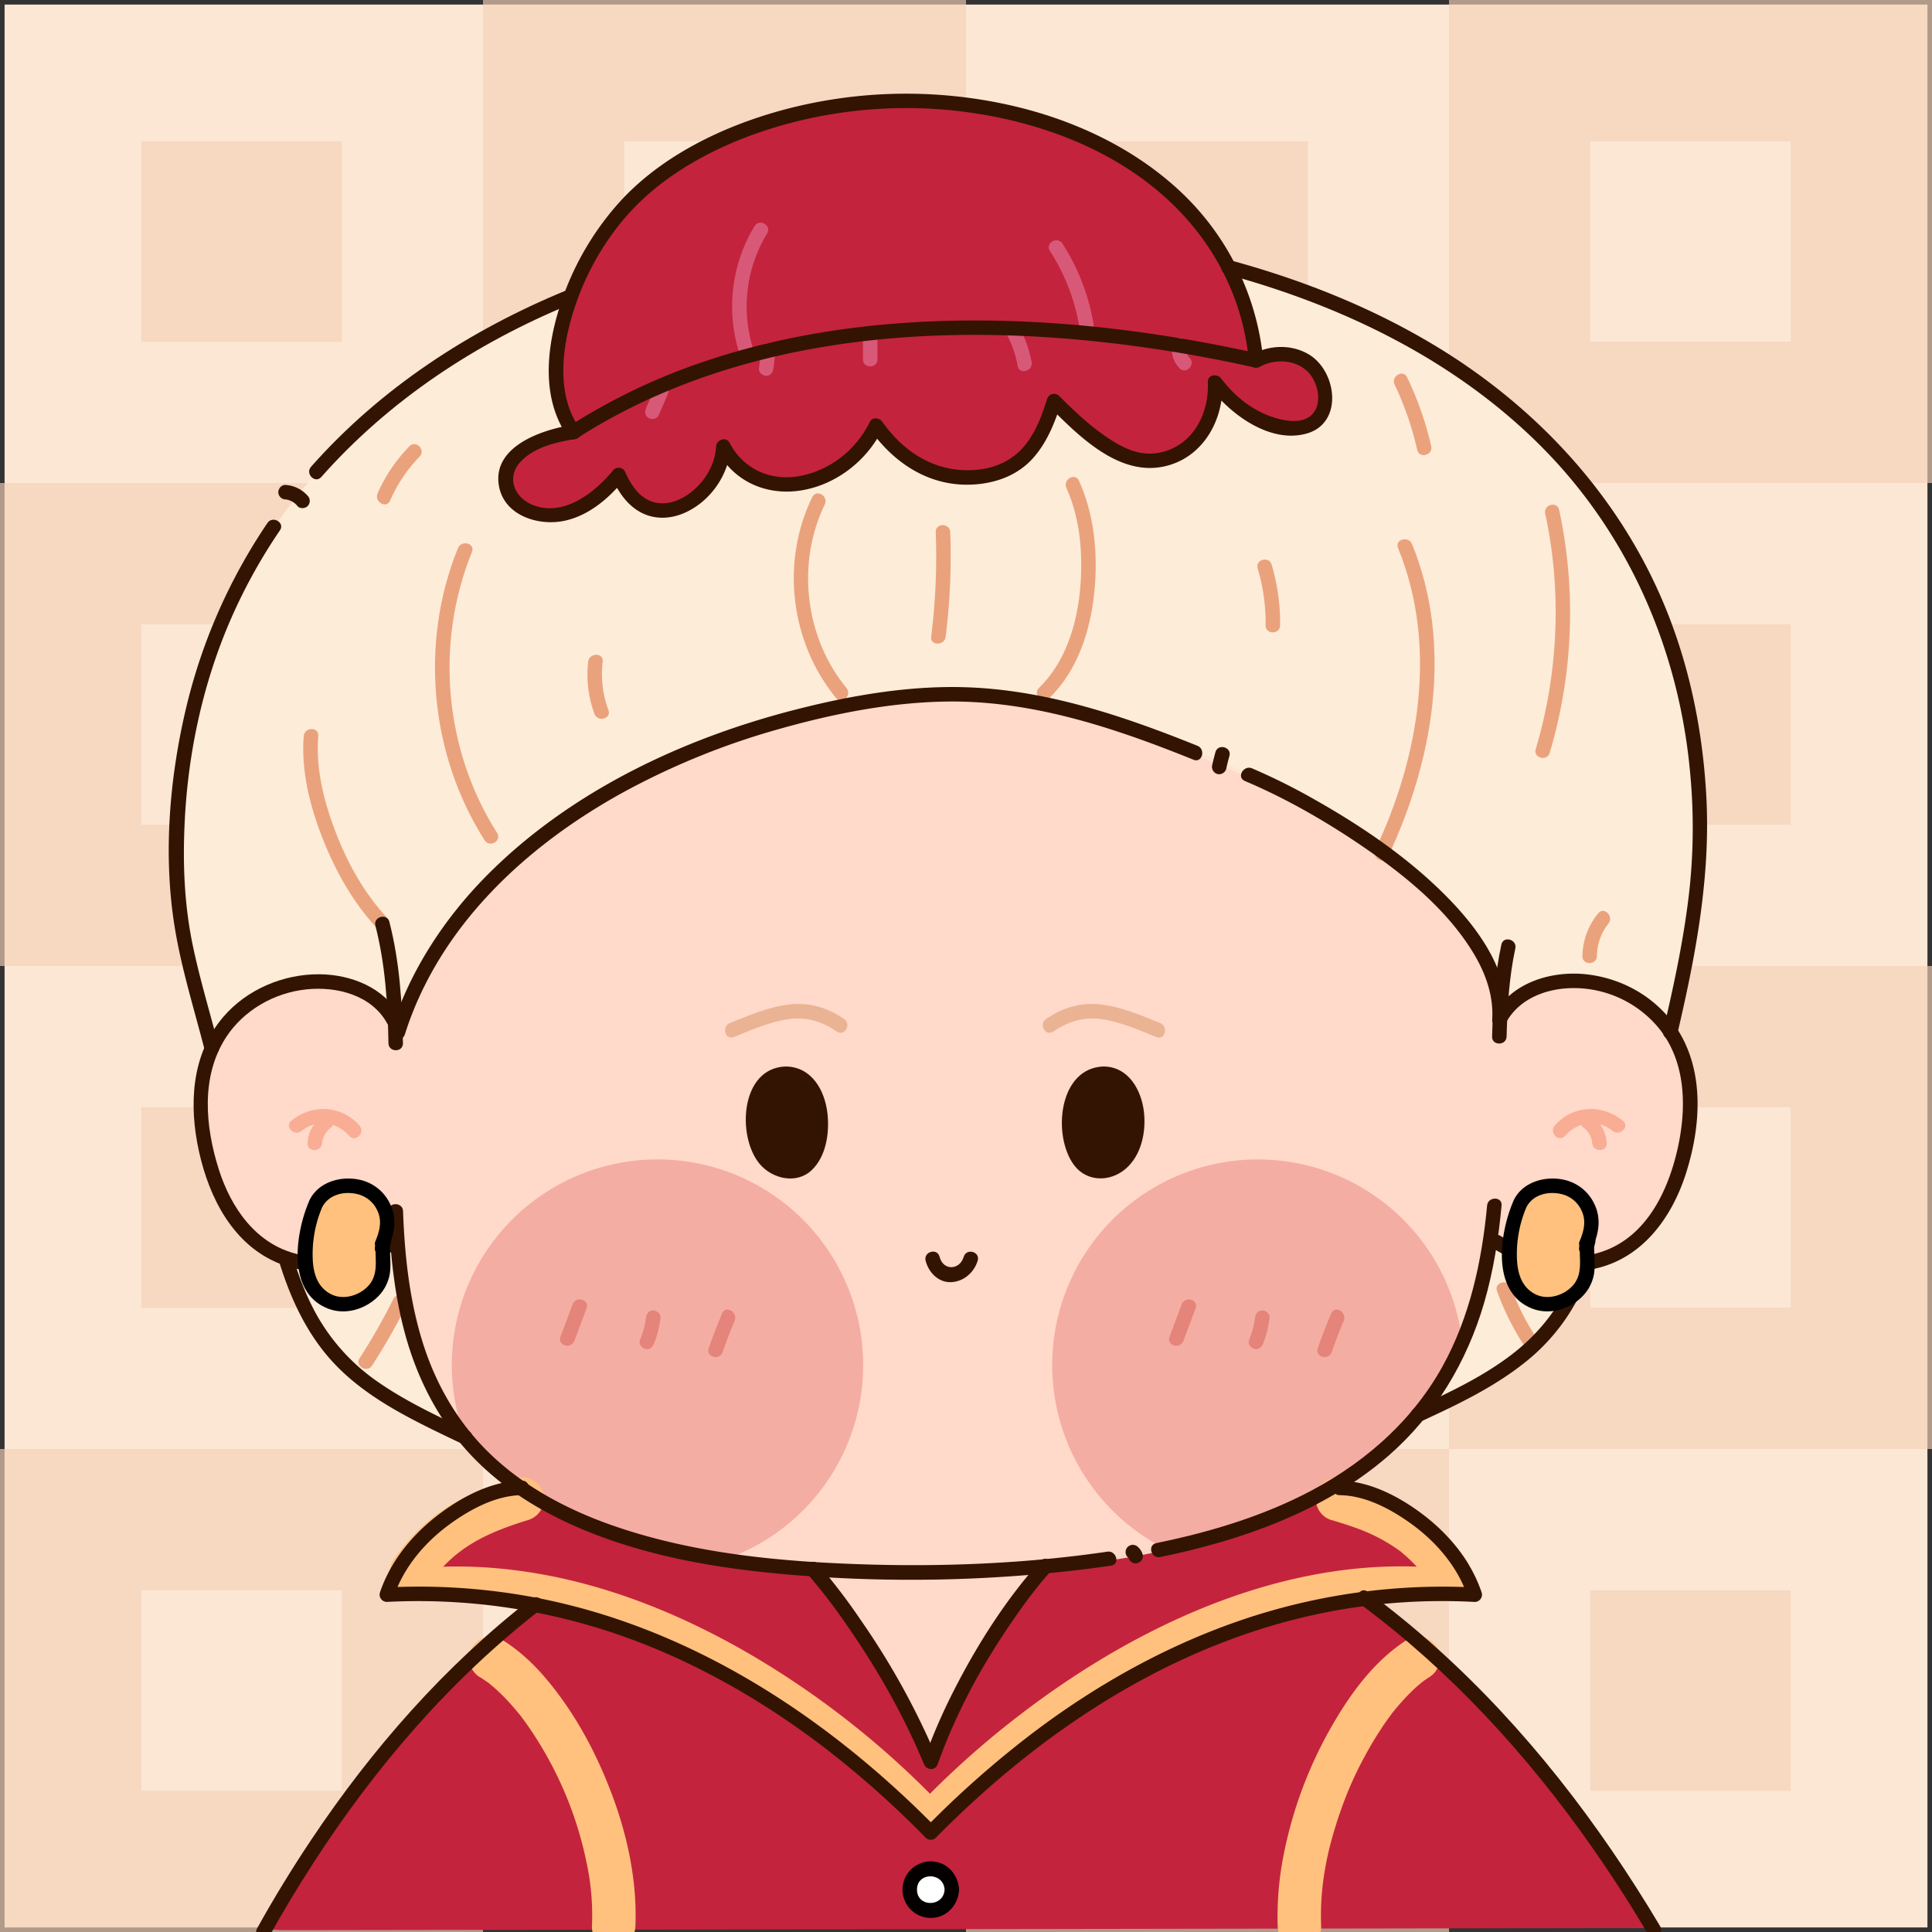 <svg viewBox="0 0 1200 1200" xmlns="http://www.w3.org/2000/svg"><rect x="0" y="0" width="1200" height="1200" fill="#333333" stroke="none"/><defs><style>.cls-1{isolation:isolate;}.cls-2{fill:#fbe7d4;}.cls-3{opacity:0.66;}.cls-4{fill:#f4d0b8;}.cls-5{fill:#c4233d;}.cls-6{fill:#fdecd8;}.cls-7{fill:#ffd9ca;}.cls-8{fill:#f4ada2;}.cls-9{fill:#e5847a;}.cls-10{fill:#331403;}.cls-11{mix-blend-mode:multiply;}.cls-12{fill:#eab394;}.cls-13{fill:#eaa27d;}.cls-14{fill:#f9ad95;}.cls-15{fill:#ffc17d;}.cls-16{fill:#fff;}.cls-17{fill:#040000;}.cls-18{fill:#d85977;}</style></defs><title>touxiang</title><g class="cls-1"><g id="bg"><rect height="1194.32" width="1194.32" y="2.84" x="2.84" class="cls-2"></rect><g class="cls-3"><rect height="124.53" width="124.54" y="387.74" x="387.73" class="cls-4"></rect><rect height="124.53" width="124.53" y="87.75" x="87.73" class="cls-4"></rect><path d="M300,0V300H600V0ZM512.27,212.28H387.74V87.75H512.27Z" class="cls-4"></path><path d="M0,600H300V300H0ZM87.73,387.74H212.28V512.27H87.73Z" class="cls-4"></path><rect height="124.53" width="124.54" y="387.74" x="987.73" class="cls-4"></rect><rect height="124.53" width="124.53" y="87.75" x="687.73" class="cls-4"></rect><path d="M900,0V300h300V0Zm212.26,212.26H987.74V87.75h124.53Z" class="cls-4"></path><path d="M600,600H900V300H600Zm87.73-212.26H812.28V512.27H687.73Z" class="cls-4"></path><rect height="124.53" width="124.54" y="987.73" x="387.73" class="cls-4"></rect><rect height="124.53" width="124.53" y="687.73" x="87.73" class="cls-4"></rect><path d="M300,900H600V600H300Zm87.73-212.27H512.27V812.26H387.74Z" class="cls-4"></path><path d="M0,1200H300V900H0ZM87.73,987.73H212.28v124.53H87.73Z" class="cls-4"></path><rect height="124.53" width="124.54" y="987.73" x="987.73" class="cls-4"></rect><rect height="124.53" width="124.53" y="687.73" x="687.73" class="cls-4"></rect><path d="M900,900h300V600H900Zm87.73-212.27h124.53V812.26H987.74Z" class="cls-4"></path><path d="M900,1200V900H600v300ZM687.73,987.73H812.28v124.53H687.73Z" class="cls-4"></path></g></g><g id="涂色"><path d="M301.22,1023.43c10.21,6.2,18.9,14.66,26.55,23.77,16.87,20.06,29.55,43.75,38.77,68.21,9.71,25.76,15.8,53.46,14.63,81.1-.06,1.45-2.31,1.45-2.25,0a180.64,180.64,0,0,0-4.1-45.13A252,252,0,0,0,345,1075.56c-11.33-19.07-25.63-38.48-44.89-50.19a1.08,1.08,0,0,1-.45-.51c-2.55,2.32-5.09,4.65-7.6,7-51.16,48.35-93.1,105.71-127.57,166.92,3.45-.53,7.56.06,11,.06l22.19,0,71.08-.11,98.81-.15,116.91-.18,125.36-.2L734,1198l113.36-.17,92.9-.15,62.82-.09,21.09,0q-16.26-27.19-34.44-53.2c-30.32-43.15-65.05-83.45-104.46-118.53-9.74,6.07-18,14.22-25.41,23-16.93,20.13-29.62,44.07-38.73,68.66-9.32,25.18-15.15,52.11-14,79.06.06,1.45-2.19,1.45-2.25,0a182.63,182.63,0,0,1,4.18-45.73,253.88,253.88,0,0,1,30.82-77.6C851,1054.67,865,1036,883.51,1024.27q-17.89-15.81-37.08-30.11-8.2,1.05-16.36,2.46c-97.8,17-183.5,72.58-252.26,142.44a1.14,1.14,0,0,1-1.59,0,603.76,603.76,0,0,0-64.93-57.51c-38.74-29.42-81.6-53.69-127.67-69.53a383.71,383.71,0,0,0-52.27-13.95q-15.53,12.13-30.15,25.35Z" class="cls-5"></path><path d="M928.16,772.55a1,1,0,0,1-.51-.78c-.7-.44-1.37-.9-2-1.36-1.15,7.7-2.55,15.37-4.28,23-6.77,29.8-18.94,58.23-37.69,82.35,19.87-9.23,39.8-18.92,57.15-32.44C960,828.37,974.1,809,981.64,785.86,963.06,787.92,943.87,782.45,928.16,772.55Z" class="cls-6"></path><path d="M278,881.63c-19.65-29-28.5-63.46-32.18-97.91q-.66-6.18-1.12-12.37l-.12.08a1.07,1.07,0,0,1-.5,1.12c-19.25,12.12-43.92,17.62-65.95,10.73a184.84,184.84,0,0,0,14.66,35.25,128.39,128.39,0,0,0,39.39,42.85c16.09,11.16,33.86,19.72,51.53,28.1Q280.71,885.67,278,881.63Z" class="cls-6"></path><path d="M130.74,648A68.31,68.31,0,0,1,140,634c14-16.43,35.61-25.63,57.11-25.53,17.73.09,36.49,6.91,46.06,22.46-.87-19.2-3-38.32-7.81-56.89a1.13,1.13,0,0,1,2.17-.6A219.21,219.21,0,0,1,242,595.89a369.15,369.15,0,0,1,3.63,42.92c1.82-5.55,3.83-11,6.09-16.42,20.71-49.46,59.41-89,103.61-118.32,46.26-30.7,99.13-51.53,153.19-63.6,27.29-6.09,55.59-10.59,83.6-10.4,37.09.25,73.49,8.88,108.42,20.84,52.39,17.95,104.09,39.85,149.75,71.53,21.36,14.82,42,31.64,58.3,52.07,10,12.55,18.61,27.12,21.67,42.92a231.85,231.85,0,0,1,4.38-29.83c.32-1.42,2.49-.82,2.17.59-1.36,6.19-2.37,12.44-3.13,18.73-.86,7.17-1.46,14.37-1.88,21.58,11.31-16.3,32.93-22,52.11-20,20.57,2.19,39.85,12.83,51.94,29.65,6.64-28.48,12.67-57.23,15.83-86.33a362.69,362.69,0,0,0,.37-71.5c-6.83-76-37.45-147.9-90.94-202.8S837.28,188,764.2,167.84A162.39,162.39,0,0,1,780,222.13c9.52-4.55,21.07-4.64,30.25.9,14.73,8.87,19.43,37.1-.38,42.88-9.34,2.72-19.8-.1-28.36-4a74.43,74.43,0,0,1-26.71-21.18c-.28,20.92-12.27,41.17-34,45.77-10.6,2.25-20.56-.33-29.88-5.53-13.8-7.69-25.7-18.69-36.84-29.8-3.44,10.78-7.82,21.54-15.26,30.21-8.09,9.42-19.06,14.38-31.25,15.84-26.63,3.2-49-9.84-64.33-30.75-9.56,18.21-27.58,31.88-48.08,35-18.72,2.82-36.38-4.58-46.23-20.48-2.15,14.86-12.75,28.75-26.51,34.68-7.05,3-15,3.65-22.15.54-8.26-3.59-13.68-11.14-17.43-19.06-8.9,10.57-20.25,20-34,23.06-14.4,3.18-34.09-2.57-36.78-19.26-3.49-21.59,24.61-30.48,41.15-33.38a54,54,0,0,1-5.52-10.68c-7.91-20.68-4.48-44.65,2-65.2.6-1.89,1.25-3.76,1.91-5.63-37,15.24-72.26,34.89-103.89,59.46-54.88,42.62-97.37,99.89-119.37,166-11.81,35.5-17.72,72.77-18.51,110.14-.47,22.22.93,44.07,5.42,65.87C119.46,607.89,125.48,627.83,130.74,648Z" class="cls-6"></path><path d="M923.88,766.74c4.43-31.88,4.49-64.13,4.75-96.24.1-12.16.12-24.44.63-36.68a1,1,0,0,1-.14-.58,60.73,60.73,0,0,0-1.06-15.75c-4.59-22.84-20.2-42.34-36.36-58.34-18.46-18.29-39.71-33.71-61.76-47.37a411.77,411.77,0,0,0-55.49-29.33c-33.42-14.24-67.17-28.28-102.22-38s-71.16-14.36-107.48-10.79a472.82,472.82,0,0,0-76.19,14.05c-52.35,14.05-103.23,36.42-146.95,68.73-42.8,31.62-78.27,73.86-94.49,125.13a1.1,1.1,0,0,1-1.37.74c.48,18.63.06,37.31-.17,55.88-.46,35.68-.81,71.76,5.46,107,5.58,31.41,17.08,61.7,37.24,86.48a1,1,0,0,1,.3.38c1.9,2.31,3.86,4.58,5.91,6.79a168.78,168.78,0,0,0,28.07,24.19l.48,0a1,1,0,0,1,1.09,1.09c26.49,17.93,57.54,29.18,88.53,36.55,29.84,7.09,60.42,10.87,91,12.85a.89.89,0,0,1,.51,0q3.52.23,7.07.42A968.75,968.75,0,0,0,631,973q8.4-.59,16.86-1.32a.87.87,0,0,1,.63-.05c53.24-4.7,107.25-14.56,155.7-37.43,35.29-16.66,66.84-41.11,87.91-74.31C909.94,831.82,919.33,799.48,923.88,766.74Z" class="cls-7"></path><path d="M1036,642.29a1.09,1.09,0,0,1-.79-1.19,66.19,66.19,0,0,0-4.09-5.49c-13.23-15.91-33.6-25.09-54.22-25.27-17.68-.15-36.39,6.72-45.31,22.81-1,21-15.29,40.67-15.6,61.61-.36,24.43,13.32,50.36,9.8,74.55.72.5,1.45,1,2.19,1.48a1,1,0,0,1,1.33-.18c19.59,12.34,44.83,17.7,67.06,9.53,27.47-10.09,41.45-38.17,47.61-65.07C1049.56,690.71,1049.66,663.69,1036,642.29Z" class="cls-7"></path><path d="M242.89,770.61a1,1,0,0,1,1.11,0l.56-.4c-2.32-31.64,10.52-62.8,10.79-94.49.12-13.31-11.58-27.39-12.07-40.79a1,1,0,0,1-.79-.55c-10.06-19-33.2-25.28-53.3-23.23-21.12,2.15-41.14,13.45-52.78,31.37-16.32,25.1-13.58,57.29-4.93,84.61,8,25.33,24.64,48.94,51.79,55.24C203.63,787.08,225.46,781.59,242.89,770.61Z" class="cls-7"></path><path d="M506.63,976.2a389.77,389.77,0,0,1,24.08,31.88,466.92,466.92,0,0,1,46.23,83.28,355.83,355.83,0,0,1,17.54-40.1c13.87-27.11,30.71-53.94,50.94-76.91-24,2-48.18,2.89-72.06,3.14C551.33,977.72,529,977.47,506.63,976.2Z" class="cls-7"></path><path d="M754.56,236.8c8.35,11.3,19.89,20.6,33.25,25.23,8.72,3,21.26,5,28.48-2.35,8.25-8.43,4.65-24.51-3.3-31.8-9-8.26-22.87-8.7-33.33-3.09l-.18.09a1.29,1.29,0,0,1-.45.09h-.13l-.18,0a877.88,877.88,0,0,0-99.33-16.29c-56.9-5.89-114.8-5.81-171.31,3.76-53.78,9.11-106.1,27.2-152.16,56.71a1,1,0,0,1-.37.23,1.06,1.06,0,0,1-.58.13c-12.31,2-26.24,5.48-35.1,14.88-10.73,11.4-4.89,27.07,8.86,32.44,20.63,8.05,41.22-7.44,53.59-22.59a1.14,1.14,0,0,1,1.77.23c3.71,8.33,9.19,16.7,18.09,20.08,6.74,2.55,14.14,1.55,20.54-1.51,13.4-6.4,23.57-20.78,24.32-35.69.06-1.05,1.56-1.61,2.1-.57,9.32,17.85,28.05,25.82,47.6,22.12,19.7-3.73,36.58-17.26,45.36-35.14a1.13,1.13,0,0,1,1.94,0c14.65,20.76,36.19,34,62.18,31.36,12.34-1.26,23.37-6.19,31.41-15.81,7.34-8.79,11.5-19.74,14.85-30.55a1.13,1.13,0,0,1,1.88-.49C665,259,676.29,269.52,689.28,277.38c9.22,5.58,19,9.09,29.88,7.12,22.45-4.07,34.29-25.67,33.31-47.13C752.41,236.15,754,236,754.56,236.8Z" class="cls-5"></path><path d="M355.38,266.8a377.7,377.7,0,0,1,81.85-39c53.43-18.11,110.17-25.28,166.44-25.36,58.54-.09,117,7.46,174.07,20-.51-4.79-1.19-9.56-2.11-14.29A153.92,153.92,0,0,0,761.34,167a1,1,0,0,1-.59-1.13,166.15,166.15,0,0,0-43.64-52.44c-30.76-24.54-68.77-39.11-107.33-45.63A287.73,287.73,0,0,0,487.23,73.6C447,84.52,406.05,105,380.07,138.55a169.86,169.86,0,0,0-31.76,67C343.88,225.74,343.38,249,355.38,266.8Z" class="cls-5"></path><path d="M240.79,989.32A384,384,0,0,1,323,994.21c2.62.44,5.23.92,7.83,1.42l.21-.17A1.26,1.26,0,0,1,333,996c94.25,18.67,177.13,72.92,244,140.64a608.57,608.57,0,0,1,63.33-56.09c38.82-29.67,81.8-54.13,128-70.22a386,386,0,0,1,76.71-18.17,1,1,0,0,1,1.57-.66l.52.39a385.7,385.7,0,0,1,66.08-2.6c-6.7-18.75-20.31-34.44-36.35-46-13.12-9.43-29.38-17.89-45.91-18.08a1.1,1.1,0,0,1-1-1.43l-.84-.47a292.43,292.43,0,0,1-57.85,26.47c-39.47,13.39-80.9,20.57-122.6,24.24-9.44,10.53-17.82,22.13-25.76,33.8-18.37,27-33.85,56-44.8,86.83a1.14,1.14,0,0,1-2.17,0,462.72,462.72,0,0,0-47.16-85.5A369.64,369.64,0,0,0,503.51,976c-43.88-2.66-87.65-9.35-128.72-24.19a233.23,233.23,0,0,1-52.65-26.52c-16.21.48-32.13,8.78-45,18C261.11,954.91,247.49,970.57,240.79,989.32Z" class="cls-5"></path><path d="M536.14,847.86A127.8,127.8,0,0,1,451.6,968.11q-14.52-2.21-28.88-5.27a.9.9,0,0,0-.57-.13q-4.12-.88-8.25-1.86c-39.83-9.47-79.79-25.37-110-53.62a1.29,1.29,0,0,0-.17-.16q-4.12-3.86-8-8-4.26-4.6-8.09-9.52a127.74,127.74,0,1,1,248.49-41.67Z" class="cls-8"></path><path d="M907.91,831h0C903,842.6,898,852.74,893.36,860.1c-21.07,33.2-52.62,57.65-87.92,74.31-26.27,12.4-54.19,21-82.72,27A127.74,127.74,0,1,1,907.91,831Z" class="cls-8"></path><path d="M355.63,810.16l-7.53,20.23c-2,5.44,6.67,7.78,8.68,2.39l7.53-20.23c2-5.43-6.67-7.78-8.68-2.39Z" class="cls-9"></path><path d="M401.24,818.43a54.17,54.17,0,0,1-3.75,13.84c-.92,2.26,1,4.92,3.14,5.53,2.57.74,4.63-.9,5.54-3.14a62.75,62.75,0,0,0,4.07-16.23c.3-2.42-2.28-4.5-4.5-4.5-2.68,0-4.2,2.07-4.5,4.5Z" class="cls-9"></path><path d="M448.54,815.76c-3,7.13-5.84,14.32-8.37,21.64-1.89,5.48,6.8,7.84,8.68,2.39,2.28-6.58,4.74-13.08,7.46-19.48,2.24-5.27-5.51-9.87-7.77-4.55Z" class="cls-9"></path><path d="M733.94,810.16l-7.53,20.23c-2,5.44,6.67,7.78,8.67,2.39l7.54-20.23c2-5.43-6.67-7.78-8.68-2.39Z" class="cls-9"></path><path d="M779.55,818.43a54.58,54.58,0,0,1-3.75,13.84c-.92,2.26,1,4.92,3.14,5.53,2.57.74,4.63-.9,5.54-3.14a62.75,62.75,0,0,0,4.07-16.23c.3-2.42-2.28-4.5-4.5-4.5-2.68,0-4.2,2.07-4.5,4.5Z" class="cls-9"></path><path d="M826.85,815.76c-3,7.13-5.84,14.32-8.37,21.64-1.89,5.48,6.8,7.84,8.68,2.39,2.28-6.58,4.74-13.08,7.46-19.48,2.24-5.27-5.51-9.87-7.77-4.55Z" class="cls-9"></path></g><g id="五官"><path d="M488.29,666.91c-27.72-.06-28.36,60.66,3.15,60.66C515.38,727.57,517.53,667,488.29,666.91Z" class="cls-10"></path><path d="M488.29,662.41C459.73,663,457.51,706,471.9,723c7.82,9.24,22.73,12.7,32.17,3.88,9.17-8.57,11.25-23.59,9.86-35.46-1.68-14.25-9.72-28.67-25.64-29-5.79-.13-5.79,8.87,0,9,20.22.46,20.1,33.62,12.12,45.89-4.74,7.27-13.69,7.28-20,1.65-7.15-6.39-8.92-17.48-8.13-26.58s5.32-20.75,16-21C494.08,671.3,494.1,662.3,488.29,662.41Z" class="cls-10"></path><path d="M685.71,666.91c27.72-.06,28.36,60.66-3.15,60.66C658.62,727.57,656.47,667,685.71,666.91Z" class="cls-10"></path><path d="M685.71,671.41c9.24.18,13.75,9,15.41,17,1.89,9.12.65,20.29-5.11,27.88-4.64,6.11-14.47,9.79-20.46,3.51-6.36-6.67-7.45-17.86-6.66-26.59.87-9.68,5.54-21.55,16.82-21.81,5.78-.13,5.8-9.13,0-9-28.38.65-32.15,43.13-18.62,61.24,7.85,10.51,22.22,10.67,31.95,2.43,9.89-8.38,12.91-23.08,11.48-35.44C708.93,677,701,662.7,685.71,662.41,679.92,662.3,679.92,671.3,685.71,671.41Z" class="cls-10"></path><path d="M574.91,783c1.8,7.26,7.89,13.66,15.78,13.37s14.41-6.09,16.58-13.37c1.66-5.56-7-7.94-8.68-2.39-2.53,8.5-12.83,8.73-15,0-1.39-5.62-10.07-3.24-8.68,2.39Z" class="cls-10"></path><g class="cls-11"><path d="M455.78,644.11c10.73-4.3,21.64-9.15,33.13-11,11.33-1.82,21.51,1.13,30.87,7.6,4.77,3.3,9.28-4.5,4.54-7.77-10.06-7-21.53-10.43-33.78-9.07-13,1.45-25.14,6.74-37.15,11.56-5.31,2.13-3,10.83,2.39,8.68Z" class="cls-12"></path></g><g class="cls-11"><path d="M720.61,635.43c-12-4.82-24.17-10.11-37.15-11.56-12.24-1.36-23.71,2.12-33.78,9.07-4.73,3.27-.24,11.07,4.55,7.77,9.35-6.46,19.53-9.42,30.87-7.6s22.4,6.7,33.12,11c5.37,2.15,7.71-6.55,2.39-8.68Z" class="cls-12"></path></g></g><g id="细节"><path d="M188.67,457.14c-1.75,21.4,3.78,43.34,11.52,63.13,8,20.48,19,40.3,34.11,56.38,4,4.22,10.34-2.15,6.36-6.36C226.28,555,215.78,536,208.32,516.45c-7.17-18.72-12.3-39.13-10.65-59.31.47-5.77-8.53-5.74-9,0Z" class="cls-13"></path><path d="M284.46,340.45C260.57,399.12,267,468.5,301,521.91c3.1,4.87,10.89.36,7.77-4.55-32.86-51.61-38.68-117.89-15.62-174.52,2.18-5.36-6.52-7.69-8.68-2.39Z" class="cls-13"></path><path d="M868.32,340.34c24.85,60.66,13.26,129.6-14.06,187.38-2.46,5.21,5.3,9.78,7.78,4.54,28.27-59.79,40.72-131.43,15-194.32-2.17-5.28-10.88-3-8.68,2.4Z" class="cls-13"></path><path d="M504.52,308.67c-19.66,40.42-13.68,90.26,14.87,125,3.68,4.47,10-1.92,6.36-6.36-25.81-31.36-31.21-77.55-13.46-114,2.53-5.19-5.23-9.76-7.77-4.54Z" class="cls-13"></path><path d="M662.37,303.12c8.72,19.11,10.36,41.76,8.55,62.44-2,22.35-9.13,45.71-25.57,61.7-4.16,4,2.2,10.4,6.36,6.36,17.9-17.4,25.75-42.45,28.09-66.74,2.2-22.79-.07-47.3-9.66-68.3-2.4-5.27-10.16-.7-7.77,4.54Z" class="cls-13"></path><path d="M581.21,330.53a403.84,403.84,0,0,1-2.83,64.94c-.71,5.73,8.3,5.68,9,0a403.84,403.84,0,0,0,2.83-64.94c-.22-5.77-9.22-5.8-9,0Z" class="cls-13"></path><path d="M929.83,801.93a162.11,162.11,0,0,0,17.58,34.91c3.2,4.79,11,.29,7.77-4.54a152.91,152.91,0,0,1-16.67-32.76c-2-5.41-10.66-3.07-8.68,2.39Z" class="cls-13"></path><path d="M244.34,806.81a371.53,371.53,0,0,1-21,36.79c-3.17,4.87,4.62,9.39,7.77,4.54a370.39,370.39,0,0,0,21-36.79c2.57-5.16-5.19-9.73-7.77-4.54Z" class="cls-13"></path><path d="M959.74,319.09c10.48,47.73,8.17,99.38-5.87,146.13-1.67,5.55,7,7.93,8.68,2.39a304.79,304.79,0,0,0,5.87-150.91c-1.24-5.66-9.92-3.26-8.68,2.39Z" class="cls-13"></path><path d="M866.26,238.93a194.77,194.77,0,0,1,14,40.5c1.28,5.65,10,3.26,8.68-2.39A204.41,204.41,0,0,0,874,234.39c-2.48-5.23-10.24-.67-7.77,4.54Z" class="cls-13"></path><path d="M254.28,277.22a99,99,0,0,0-19.74,29.16c-2.31,5.25,5.44,9.84,7.77,4.55a92.23,92.23,0,0,1,18.33-27.35c4-4.15-2.32-10.53-6.36-6.36Z" class="cls-13"></path><path d="M365.34,411a69.85,69.85,0,0,0,3.88,32.38c2,5.39,10.69,3.06,8.68-2.39a64,64,0,0,1-3.56-30c.67-5.74-8.34-5.7-9,0Z" class="cls-13"></path><path d="M781.17,353.11a117.84,117.84,0,0,1,4.92,35.31c-.08,5.79,8.92,5.79,9,0a126.23,126.23,0,0,0-5.25-37.7c-1.64-5.54-10.33-3.19-8.67,2.39Z" class="cls-13"></path><path d="M992.62,567.33a42.94,42.94,0,0,0-9.75,26.49c-.11,5.8,8.89,5.8,9,0A33,33,0,0,1,999,573.69c3.58-4.48-2.75-10.89-6.36-6.36Z" class="cls-13"></path><path d="M187.32,702.45c9.26-7.57,22-5.73,29.6,3.06,3.8,4.38,10.15-2,6.36-6.36-11.1-12.78-29.46-13.58-42.33-3.07-4.48,3.67,1.92,10,6.37,6.37Z" class="cls-14"></path><path d="M199.29,693.92A22.15,22.15,0,0,0,191.05,710c-.45,5.77,8.56,5.75,9,0a13.54,13.54,0,0,1,5.6-9.7c1.93-1.49,1.57-4.79,0-6.36-1.89-1.9-4.43-1.5-6.36,0Z" class="cls-14"></path><path d="M1008,696.08c-12.87-10.51-31.23-9.71-42.33,3.07-3.78,4.35,2.56,10.74,6.36,6.36,7.65-8.79,20.34-10.64,29.6-3.06,4.45,3.63,10.86-2.7,6.37-6.37Z" class="cls-14"></path><path d="M983.34,700.28a13.54,13.54,0,0,1,5.6,9.7c.44,5.74,9.45,5.78,9,0a22.15,22.15,0,0,0-8.24-16.06c-1.92-1.49-4.49-1.87-6.36,0-1.56,1.55-1.93,4.86,0,6.36Z" class="cls-14"></path><path d="M874.16,1018.38c-20,12.65-34.87,32.76-46.53,53a261.79,261.79,0,0,0-29.76,77.89,197.08,197.08,0,0,0-4.28,47.27c.29,7.29,6,13.5,13.5,13.5,7.08,0,13.79-6.18,13.5-13.5-1-25.34,3.8-48.42,12.49-72.9a224.29,224.29,0,0,1,15-33.53c2.85-5.25,5.91-10.4,9.17-15.4,1.5-2.3,3-4.57,4.64-6.8.78-1.09,1.57-2.16,2.36-3.24.4-.52.79-1.05,1.2-1.57-.87,1.11-.22.28.29-.34a147.62,147.62,0,0,1,11.88-13c1.88-1.78,3.84-3.45,5.82-5.1,1.18-1-.54.41-.65.49.55-.41,1.1-.82,1.66-1.22,1.09-.77,2.2-1.5,3.33-2.21,6.15-3.89,8.61-12,4.84-18.47-3.59-6.13-12.29-8.75-18.47-4.84Z" class="cls-15"></path><path d="M298.06,1041.69c1.75,1.08,3.42,2.24,5.11,3.4,2.1,1.43-1.31-1.16.68.51,1.14,1,2.29,1.9,3.41,2.89a123.18,123.18,0,0,1,10.55,10.64q2.55,2.89,5,5.9c.41.52.83,1,1.23,1.55-.18-.23-1-1.32-.08-.08s1.88,2.54,2.8,3.83q5.34,7.49,10,15.42A227.74,227.74,0,0,1,364.13,1156a154.63,154.63,0,0,1,3.53,40.51c-.31,7.29,6.42,13.5,13.5,13.5,7.57,0,13.19-6.18,13.5-13.5,1.16-27.72-4.8-55.82-14.48-81.69s-22.72-50.23-40.37-71.4c-8.05-9.65-17.38-18.46-28.12-25-6.22-3.81-14.85-1.36-18.47,4.84a13.69,13.69,0,0,0,4.84,18.47Z" class="cls-15"></path><path d="M827.14,944.15c13.35,4.08,22.74,7.06,34.18,13.8,2.72,1.6,5.33,3.35,7.9,5.18,3.43,2.45-1.61-1.53,1.61,1.27,1.42,1.23,2.85,2.44,4.22,3.72A87.62,87.62,0,0,1,887.74,983c4.11,6,11.85,8.71,18.47,4.85,5.95-3.49,9-12.43,4.84-18.47-9.36-13.66-20.73-25.4-34.95-34-12.9-7.83-27.42-12.81-41.78-17.21-7-2.13-14.71,2.55-16.61,9.43a13.73,13.73,0,0,0,9.43,16.61Z" class="cls-15"></path><path d="M904,975.05c-97.85-12.66-195.4,32.17-271.26,90.64A556.37,556.37,0,0,0,571.84,1120c-8.05,8.34,4.66,21.08,12.73,12.73a527.6,527.6,0,0,1,109.74-87.28c40.9-24.33,85.58-43,132.68-50.88a262.2,262.2,0,0,1,77-1.53c4.83.62,9-4.59,9-9,0-5.38-4.16-8.38-9-9Z" class="cls-15"></path><path d="M320.9,918.11c-14.36,4.4-28.88,9.38-41.78,17.21-14.21,8.63-25.59,20.37-35,34-4.12,6-1.13,15,4.85,18.47,6.68,3.91,14.33,1.18,18.47-4.85,14.94-21.81,35.55-31.15,60.59-38.82a13.78,13.78,0,0,0,9.43-16.61c-1.9-6.89-9.61-11.57-16.61-9.43Z" class="cls-15"></path><path d="M251.23,993.05c94.67-12.25,188.35,31,261.65,87.77a541.69,541.69,0,0,1,57.78,51.92c8.06,8.35,20.77-4.39,12.72-12.73a546.1,546.1,0,0,0-114.09-90.52c-41.91-24.83-88.06-44.17-136.27-52.27-27.06-4.54-54.54-5.7-81.79-2.17-4.82.62-9,3.69-9,9,0,4.38,4.15,9.63,9,9Z" class="cls-15"></path><circle r="13.06" cy="1173.7" cx="578.13" class="cls-16"></circle><path d="M586.69,1173.7c-.56,10.93-17.12,11.11-17.12,0s16.56-10.93,17.12,0c.29,5.76,9.29,5.8,9,0-.48-9.52-7.67-17.56-17.56-17.56a17.56,17.56,0,1,0,0,35.12c9.89,0,17.08-8,17.56-17.56C596,1167.91,587,1167.93,586.69,1173.7Z" class="cls-17"></path><path d="M468.7,140.38a96.37,96.37,0,0,0-9.15,80c1.82,5.47,10.52,3.13,8.68-2.39a87.5,87.5,0,0,1,8.24-73c3-5-4.77-9.49-7.77-4.54Z" class="cls-18"></path><path d="M652.13,155.86a125.6,125.6,0,0,1,18.43,48c1,5.7,9.63,3.28,8.68-2.4a131.85,131.85,0,0,0-19.34-50.13c-3.14-4.84-10.94-.34-7.77,4.54Z" class="cls-18"></path><path d="M406.82,240.75l-5.55,12.75c-1,2.23-.65,4.83,1.62,6.16,1.9,1.11,5.18.63,6.15-1.61l5.55-12.75c1-2.23.66-4.83-1.61-6.16-1.91-1.11-5.19-.63-6.16,1.61Z" class="cls-18"></path><path d="M536,211.94v11.3c0,5.79,9,5.8,9,0v-11.3c0-5.79-9-5.8-9,0Z" class="cls-18"></path><path d="M625.72,208.5a65.49,65.49,0,0,1,6.34,18.78c1,5.69,9.7,3.28,8.68-2.4A73.47,73.47,0,0,0,633.49,204c-2.68-5.13-10.45-.59-7.77,4.55Z" class="cls-18"></path><path d="M728.33,213.06a17,17,0,0,0,4.22,15.62c4,4.24,10.32-2.13,6.36-6.36a7.55,7.55,0,0,1-1.9-6.87c1.28-5.64-7.4-8-8.68-2.39Z" class="cls-18"></path><path d="M472.77,217.62l-1.39,11.3c-.3,2.41,2.28,4.5,4.5,4.5,2.68,0,4.2-2.08,4.5-4.5l1.39-11.3c.3-2.41-2.28-4.5-4.5-4.5-2.68,0-4.2,2.08-4.5,4.5Z" class="cls-18"></path></g><g id="线"><path d="M167.47,1202.27c34.53-61.64,76.59-119.37,128.06-168q19.47-18.39,40.63-34.84c4.57-3.55-1.84-9.88-6.36-6.37-53.58,41.62-98.76,93.2-136.38,149.49q-18,26.9-33.72,55.18c-2.83,5.06,4.94,9.6,7.77,4.54Z" class="cls-10"></path><path d="M844.92,996.38c55.72,41.27,103.21,93.05,143,149.66q18.8,26.74,35.45,54.9c3,5,10.74.45,7.77-4.54-37.81-63.55-83.42-123-138.51-172.55q-20.73-18.65-43.17-35.24c-4.66-3.45-9.15,4.36-4.54,7.77Z" class="cls-10"></path><path d="M980,783.33c-7.22,23.23-21.34,42.73-40.53,57.59-18.42,14.25-39.78,24.2-60.81,33.92-5.25,2.42-.69,10.18,4.54,7.77,22.2-10.26,44.46-20.87,63.7-36.17a124.05,124.05,0,0,0,41.78-60.71c1.72-5.55-7-7.92-8.68-2.4Z" class="cls-10"></path><path d="M761.74,170.35c73.5,19.93,144.48,54.52,198.11,109.56,52.83,54.22,83.21,125.29,89.95,200.41a361.16,361.16,0,0,1-.37,71.5c-3.22,29.75-9.53,59.14-16.36,88.24-1.32,5.63,7.35,8,8.68,2.39,11.42-48.65,20.8-97.8,18.07-148-2.18-39.94-10.14-79.67-25.28-116.75-28.54-69.89-81-126.1-145.59-164.44-38.84-23.08-81.27-39.8-124.82-51.61-5.59-1.52-8,7.16-2.39,8.68Z" class="cls-10"></path><path d="M199.56,296.27C241.71,248.59,295.73,213,354.4,188.92c5.29-2.17,3-10.88-2.39-8.67C291.89,204.93,236.42,241,193.2,289.91c-3.82,4.32,2.52,10.71,6.36,6.36Z" class="cls-10"></path><path d="M135.86,650c-5.43-21.13-11.83-42-16.24-63.36-4.8-23.31-6-46.73-5.14-70.48,1.48-43.33,10.09-86.44,26.73-126.55a338.91,338.91,0,0,1,32.66-60.21c3.26-4.81-4.53-9.32-7.77-4.54a348.4,348.4,0,0,0-50.61,115.28c-10.46,44.28-14.3,92.54-6.68,137.56,4.29,25.34,12,49.85,18.37,74.69,1.44,5.6,10.12,3.23,8.68-2.39Z" class="cls-10"></path><path d="M290.89,888.66c-19.11-9.06-38.52-18.1-55.95-30.19a124.68,124.68,0,0,1-38.17-41.64c-6.45-11.54-11.13-23.89-15-36.5-1.68-5.53-10.37-3.17-8.68,2.39,6.55,21.54,15.77,42.35,30.43,59.64,12.9,15.22,29.53,26.6,46.9,36.14,11.72,6.45,23.82,12.2,35.9,17.93,5.21,2.47,9.78-5.28,4.54-7.77Z" class="cls-10"></path><path d="M248.46,631.53c-9.64-18.2-30.57-26.31-50.29-26.4-22.32-.11-44.91,9.44-59.49,26.51-19.91,23.31-21.45,54.63-15.12,83.42,6.38,29,21.26,58.35,50.26,69.88,23.88,9.5,51.77,3.91,73-9.48,4.89-3.08.38-10.87-4.54-7.77-16.66,10.5-37.53,15.94-57,11.41-26-6-41.75-28.63-49.42-52.88-8.39-26.5-11.26-57.64,4.58-82,11-16.85,30-27.64,49.87-29.7,18.93-2,40.87,3.58,50.39,21.56,2.71,5.12,10.48.58,7.77-4.54Z" class="cls-10"></path><path d="M935.24,635.51c8.22-15.53,26-21.94,42.76-21.79A68.56,68.56,0,0,1,1029.83,638c17.66,21.28,17.89,50.49,12,76.18s-19,53.07-45.26,62.72c-21.44,7.87-45.55,2.72-64.46-9.2-4.91-3.09-9.44,4.69-4.54,7.77,18.94,11.94,42.77,17.55,64.79,12.12,28.4-7,46.08-31.68,54.67-58.3,9.37-29,12-63.65-5.38-90.3-12.63-19.37-33.78-31.43-56.61-33.86-21.87-2.32-46.73,5.36-57.57,25.84-2.71,5.12,5,9.67,7.77,4.55Z" class="cls-10"></path><path d="M250.28,648c-.46-25.31-2.11-50.81-8.43-75.41-1.44-5.6-10.13-3.23-8.68,2.39,6.12,23.85,7.67,48.49,8.11,73,.11,5.78,9.11,5.8,9,0Z" class="cls-10"></path><path d="M687.74,963.78c-57.36,8.41-116.18,10-174,6.9-45-2.41-90.49-8.27-133.19-23.16-29.13-10.17-57.09-25.16-78.92-47.27-17.71-17.92-30.43-40-38.26-63.86S252.16,787.17,250.78,762c-.18-3.24-.32-6.48-.44-9.73-.22-5.77-9.22-5.8-9,0,1,26.33,3.62,52.86,10.82,78.28,7.11,25.11,18.92,48.71,36.07,68.48,20.27,23.38,47,40,75.4,51.65,40.65,16.72,84.89,23.91,128.48,27.51a891.3,891.3,0,0,0,178.44-3.14q9.81-1.17,19.59-2.62c5.71-.83,3.28-9.51-2.4-8.67Z" class="cls-10"></path><path d="M923.67,748.79c-3.23,34.61-10.77,69.35-27.76,100C876,884.6,844.46,911.19,808,929.18c-28.33,14-58.92,22.92-89.79,29.27-5.67,1.16-3.27,9.84,2.39,8.67,50.8-10.44,102-28.4,141.73-62.87,29-25.21,48.92-58.56,59.58-95.32,5.69-19.6,8.85-39.85,10.75-60.14.53-5.77-8.47-5.73-9,0Z" class="cls-10"></path><path d="M932.52,586.7c-4.07,18.75-5.21,38-5.75,57.12-.17,5.8,8.83,5.79,9,0,.52-18.33,1.53-36.75,5.43-54.73,1.22-5.64-7.45-8.06-8.68-2.39Z" class="cls-10"></path><path d="M773.16,485.06c25.31,10.72,49.51,24.59,72.21,40,26,17.7,52.34,38.73,69.12,65.81,7.92,12.78,13.28,27.11,12.36,42.33-.35,5.78,8.65,5.76,9,0,1.81-29.93-17.68-56.54-37.72-76.73-23.58-23.76-51.85-43-80.9-59.46a386.45,386.45,0,0,0-39.53-19.76c-5.27-2.23-9.87,5.52-4.54,7.77Z" class="cls-10"></path><path d="M251.48,642.45c21.11-66.71,74.65-116.54,134.48-149.7a461.07,461.07,0,0,1,98.17-40c33.45-9.46,68.67-16.46,103.53-17,53.45-.83,104.71,16.38,153.68,36.14,5.37,2.17,7.7-6.54,2.39-8.68-44.71-18-91.11-33.8-139.66-36.18-37.28-1.83-75.38,4.78-111.38,14.09C423.59,459,355.25,491.29,304.15,542c-27.72,27.51-49.53,60.71-61.35,98.06-1.75,5.54,6.94,7.91,8.68,2.39Z" class="cls-10"></path><path d="M646.24,969.59c-21.37,23.7-39.09,51.67-53.57,80a361.86,361.86,0,0,0-18.88,43.66h8.68a469.22,469.22,0,0,0-47.73-86.84,378.76,378.76,0,0,0-26.63-34.91c-3.83-4.35-10.18,2-6.36,6.37A359.86,359.86,0,0,1,527,1010.92c18.36,26.55,34.43,54.85,46.82,84.69,1.69,4.07,7.1,4.43,8.68,0,10.85-30.51,26.25-59.29,44.45-86C634.83,998,643.17,986.41,652.6,976c3.87-4.29-2.48-10.68-6.36-6.37Z" class="cls-10"></path><path d="M324.15,919.65c-17.93.21-35.68,9.22-49.82,19.63-17.23,12.67-31.54,29.55-38.39,50a4.52,4.52,0,0,0,4.34,5.69,381.34,381.34,0,0,1,143.55,20.27c45.79,15.75,88.37,40,126.86,69.19a599.21,599.21,0,0,1,64.26,57,4.56,4.56,0,0,0,6.36,0C649.7,1072,734.8,1016.8,832.07,999.88A377.33,377.33,0,0,1,916,995a4.52,4.52,0,0,0,4.34-5.69c-6.85-20.48-21.17-37.36-38.4-50-14.14-10.4-31.88-19.42-49.82-19.63-5.79-.07-5.8,8.93,0,9,15.93.19,31.59,8.55,44.2,17.62,15.71,11.29,29.14,26.91,35.34,45.43L916,986a388.46,388.46,0,0,0-147.4,21.1c-46.5,16.19-89.76,40.71-128.82,70.56A614.29,614.29,0,0,0,575,1135.08h6.36c-69.73-70.85-157-127.29-256.27-144.14A387.46,387.46,0,0,0,240.28,986l4.34,5.7c6.19-18.53,19.62-34.13,35.33-45.43,12.61-9.08,28.29-17.43,44.2-17.62,5.79-.07,5.81-9.07,0-9Z" class="cls-10"></path><path d="M360.06,266.06c-12.17-17.18-11.71-39.88-7.39-59.64a166.84,166.84,0,0,1,31.16-65.83c25.55-32.94,65.85-53,105.4-63.74A283.62,283.62,0,0,1,610,71.08c37.94,6.41,75.54,20.59,105.83,44.76,29.53,23.56,50.43,55.94,57.66,93.19,1,4.91,1.65,9.85,2.14,14.83.57,5.71,9.57,5.76,9,0a165.14,165.14,0,0,0-51.57-105C703.48,91.17,665.28,73.72,626,65.05a294.77,294.77,0,0,0-127.15.16c-41,9.15-84.14,28-113.1,59.27a177,177,0,0,0-38.17,66.25c-6.68,21.07-10.15,45.8-2.05,67a58,58,0,0,0,6.78,12.87c3.32,4.69,11.13.2,7.77-4.54Z" class="cls-10"></path><path d="M358.45,272.22c45.9-29.49,98-47.47,151.64-56.55,56.19-9.52,113.83-9.5,170.41-3.65a871.59,871.59,0,0,1,98.44,16.17c5.64,1.25,8-7.42,2.39-8.67C723.42,206.71,664.15,199,604.78,199.05c-56.55.08-113.64,7.28-167.34,25.49a380.94,380.94,0,0,0-83.54,39.9c-4.85,3.12-.35,10.92,4.55,7.78Z" class="cls-10"></path><path d="M355,264c-18.45,2.95-49.39,13.28-45.1,37.8,3.24,18.53,24.71,25.19,40.94,21.62,14.86-3.27,27.19-13.72,36.59-25.22l-7.07-.91c4.14,9.29,10.47,18.12,20.14,22.13,7.91,3.28,16.58,2.62,24.35-.72,16.15-6.93,28.06-23.82,28.95-41.37l-8.39,2.27c10.13,19.4,30.47,28.34,51.77,25.07,21.87-3.35,41.22-18.37,50.9-38.09h-7.77c16.06,22.75,39.88,37.36,68.39,34,13-1.54,25-6.71,33.63-16.82,8.26-9.62,13-21.54,16.7-33.51l-7.52,2c18.14,18.21,43,43.52,71.32,37.51,24.24-5.13,37.47-28.87,36.39-52.35l-8.38,2.27c12.78,17.29,37.95,36.25,61,29.52,22.69-6.62,18.44-38.65,1.19-49-10.72-6.46-24.34-6-35.17-.15-5.09,2.75-.56,10.53,4.54,7.77,9.14-4.93,21.36-4.66,29.31,2.53,6.64,6,10.22,19.89,3.3,27-6.27,6.46-17.75,4.06-25.2,1.47-12.46-4.31-23.43-13.13-31.22-23.67-2.42-3.28-8.61-2.62-8.39,2.27.92,20-9.77,40.18-30.83,43.88-9.94,1.75-18.87-1.69-27.27-6.78-12.75-7.72-23.77-18.11-34.25-28.62a4.54,4.54,0,0,0-7.52,2c-3.16,10.22-7.05,20.71-14,29-7.43,8.95-17.55,13.63-29,14.83-24.76,2.58-45.27-9.87-59.27-29.7-1.78-2.53-6.16-3.28-7.77,0-8.43,17.18-24.41,30-43.34,33.6-18.12,3.42-35.2-4.13-43.78-20.57-2.18-4.17-8.18-1.94-8.39,2.27-.7,13.7-10.33,27-22.65,32.78-5.59,2.62-12.1,3.49-17.95,1.16-8-3.18-12.73-11-16.07-18.52-1.11-2.51-5.35-3-7.06-.91-11.5,14.06-30.94,29.57-50.31,21.71-11.48-4.65-16.31-17.3-7.37-26.79,8.54-9.07,22.19-12.19,34-14.08,5.71-.91,3.29-9.59-2.39-8.68Z" class="cls-10"></path><path d="M700.44,967.2a6.71,6.71,0,0,1,.79.81l-.7-.91a6.9,6.9,0,0,1,.75,1.25l-.46-1.07c.07.15.12.3.18.45a4.76,4.76,0,0,0,2.07,2.69,4.59,4.59,0,0,0,3.46.45,4.53,4.53,0,0,0,2.69-2.06,4.45,4.45,0,0,0,.46-3.47,10.3,10.3,0,0,0-2.88-4.5,4.78,4.78,0,0,0-3.18-1.32,4.57,4.57,0,0,0-3.18,1.32,4.51,4.51,0,0,0-1.32,3.18,4.45,4.45,0,0,0,1.32,3.18Z" class="cls-10"></path><path d="M754.93,467.19c-.74,2.66-1.41,5.34-2,8a4.6,4.6,0,0,0,3.14,5.54,4.55,4.55,0,0,0,5.54-3.14c.58-2.7,1.25-5.38,2-8,1.56-5.58-7.12-8-8.68-2.39Z" class="cls-10"></path><path d="M177.36,310.21a11,11,0,0,1,7.39,4.1c1.58,1.85,4.74,1.62,6.36,0a4.59,4.59,0,0,0,0-6.36,20,20,0,0,0-13.75-6.74c-2.43-.2-4.5,2.22-4.5,4.5a4.59,4.59,0,0,0,4.5,4.5Z" class="cls-10"></path></g><g id="erding"><path d="M944,748.09a70.44,70.44,0,0,0-6.08,23,102.47,102.47,0,0,0,0,15c.68,12.51,10.55,24.6,24,24,12.42-.56,24.73-10.57,24-24-.21-3.82-.41-7.65-.26-11.47,0-.88.07-1.76.15-2.63q-.76,4.78-.28,2.06c.38-1.42,2.38-7.53-.1-1.71,2.63-6.19,4.28-11.7,2.42-18.49-1.54-5.57-5.84-11.6-11-14.34-10.3-5.44-27.59-3.73-32.84,8.61Z" class="cls-15"></path><path d="M939.62,746.89c-8.35,20-13.45,56.23,12.37,66,10.26,3.89,22.16.5,30-6.84a26.48,26.48,0,0,0,7.78-13.29c1.52-6.77,0-13.94.5-20.82.36-5-8-6.23-8.84-1.2-.22,1.41-.44,2.82-.63,4.24-.67,5.06,7.67,6,8.84,1.2.58-2.41,1.8-5.05,1.28-7.55-.86-4.09-6.2-4-8.23-1.08a14.75,14.75,0,0,0-1.19,2.47l8.23,3.47c3.49-8.45,4.68-16.94.65-25.47a27.24,27.24,0,0,0-16.56-14.6c-12.33-3.79-28,0-33.77,12.37-2.44,5.22,5.32,9.79,7.78,4.55,3.95-8.45,13.95-10.78,22.48-8.56a18.25,18.25,0,0,1,12,10.09c3.14,6.55,1.4,12.87-1.23,19.23-1.94,4.66,6.18,8.13,8.22,3.46a14.75,14.75,0,0,1,1.19-2.47L982.26,771c-.61-2.89-.26-1.19-.71.5-.2.76-.38,1.5-.57,2.26l8.84,1.2a16.6,16.6,0,0,0,.31-1.85L981.29,772c-.68,9.32,2.39,19.29-4.69,26.81-5.8,6.15-15.86,9-23.53,4.78-8.32-4.6-10.59-13.35-10.89-22.17a74.65,74.65,0,0,1,6.12-32.1C950.53,744,941.83,741.62,939.62,746.89Z"></path><path d="M196,748.09a70.44,70.44,0,0,0-6.08,23,102.47,102.47,0,0,0,0,15c.68,12.51,10.55,24.6,24,24,12.42-.56,24.73-10.57,24-24-.21-3.82-.41-7.65-.26-11.47,0-.88.08-1.76.15-2.63q-.76,4.78-.27,2.06c.38-1.42,2.37-7.53-.11-1.71,2.64-6.19,4.29-11.7,2.42-18.49-1.54-5.57-5.84-11.6-11-14.34-10.3-5.44-27.58-3.73-32.84,8.61Z" class="cls-15"></path><path d="M191.65,746.89c-8.35,20-13.45,56.23,12.37,66,10.26,3.89,22.16.5,30-6.84a26.48,26.48,0,0,0,7.78-13.29c1.52-6.77,0-13.94.5-20.82.37-5-8-6.23-8.84-1.2-.22,1.41-.44,2.82-.63,4.24-.67,5.06,7.67,6,8.84,1.2.59-2.41,1.8-5.05,1.28-7.55-.86-4.09-6.19-4-8.23-1.08a14.75,14.75,0,0,0-1.19,2.47l8.23,3.47c3.5-8.45,4.69-16.94.65-25.47a27.22,27.22,0,0,0-16.56-14.6c-12.33-3.79-28,0-33.76,12.37-2.45,5.22,5.31,9.79,7.77,4.55,4-8.45,14-10.78,22.49-8.56a18.23,18.23,0,0,1,12,10.09c3.14,6.55,1.4,12.87-1.23,19.23-1.94,4.66,6.18,8.13,8.22,3.46a14.75,14.75,0,0,1,1.19-2.47L234.29,771c-.6-2.89-.26-1.19-.71.5-.2.76-.38,1.5-.57,2.26l8.84,1.2a16.6,16.6,0,0,0,.31-1.85L233.32,772c-.68,9.32,2.39,19.29-4.69,26.81-5.8,6.15-15.86,9-23.52,4.78-8.33-4.6-10.6-13.35-10.89-22.17a74.5,74.5,0,0,1,6.11-32.1C202.56,744,193.86,741.62,191.65,746.89Z"></path></g></g></svg>